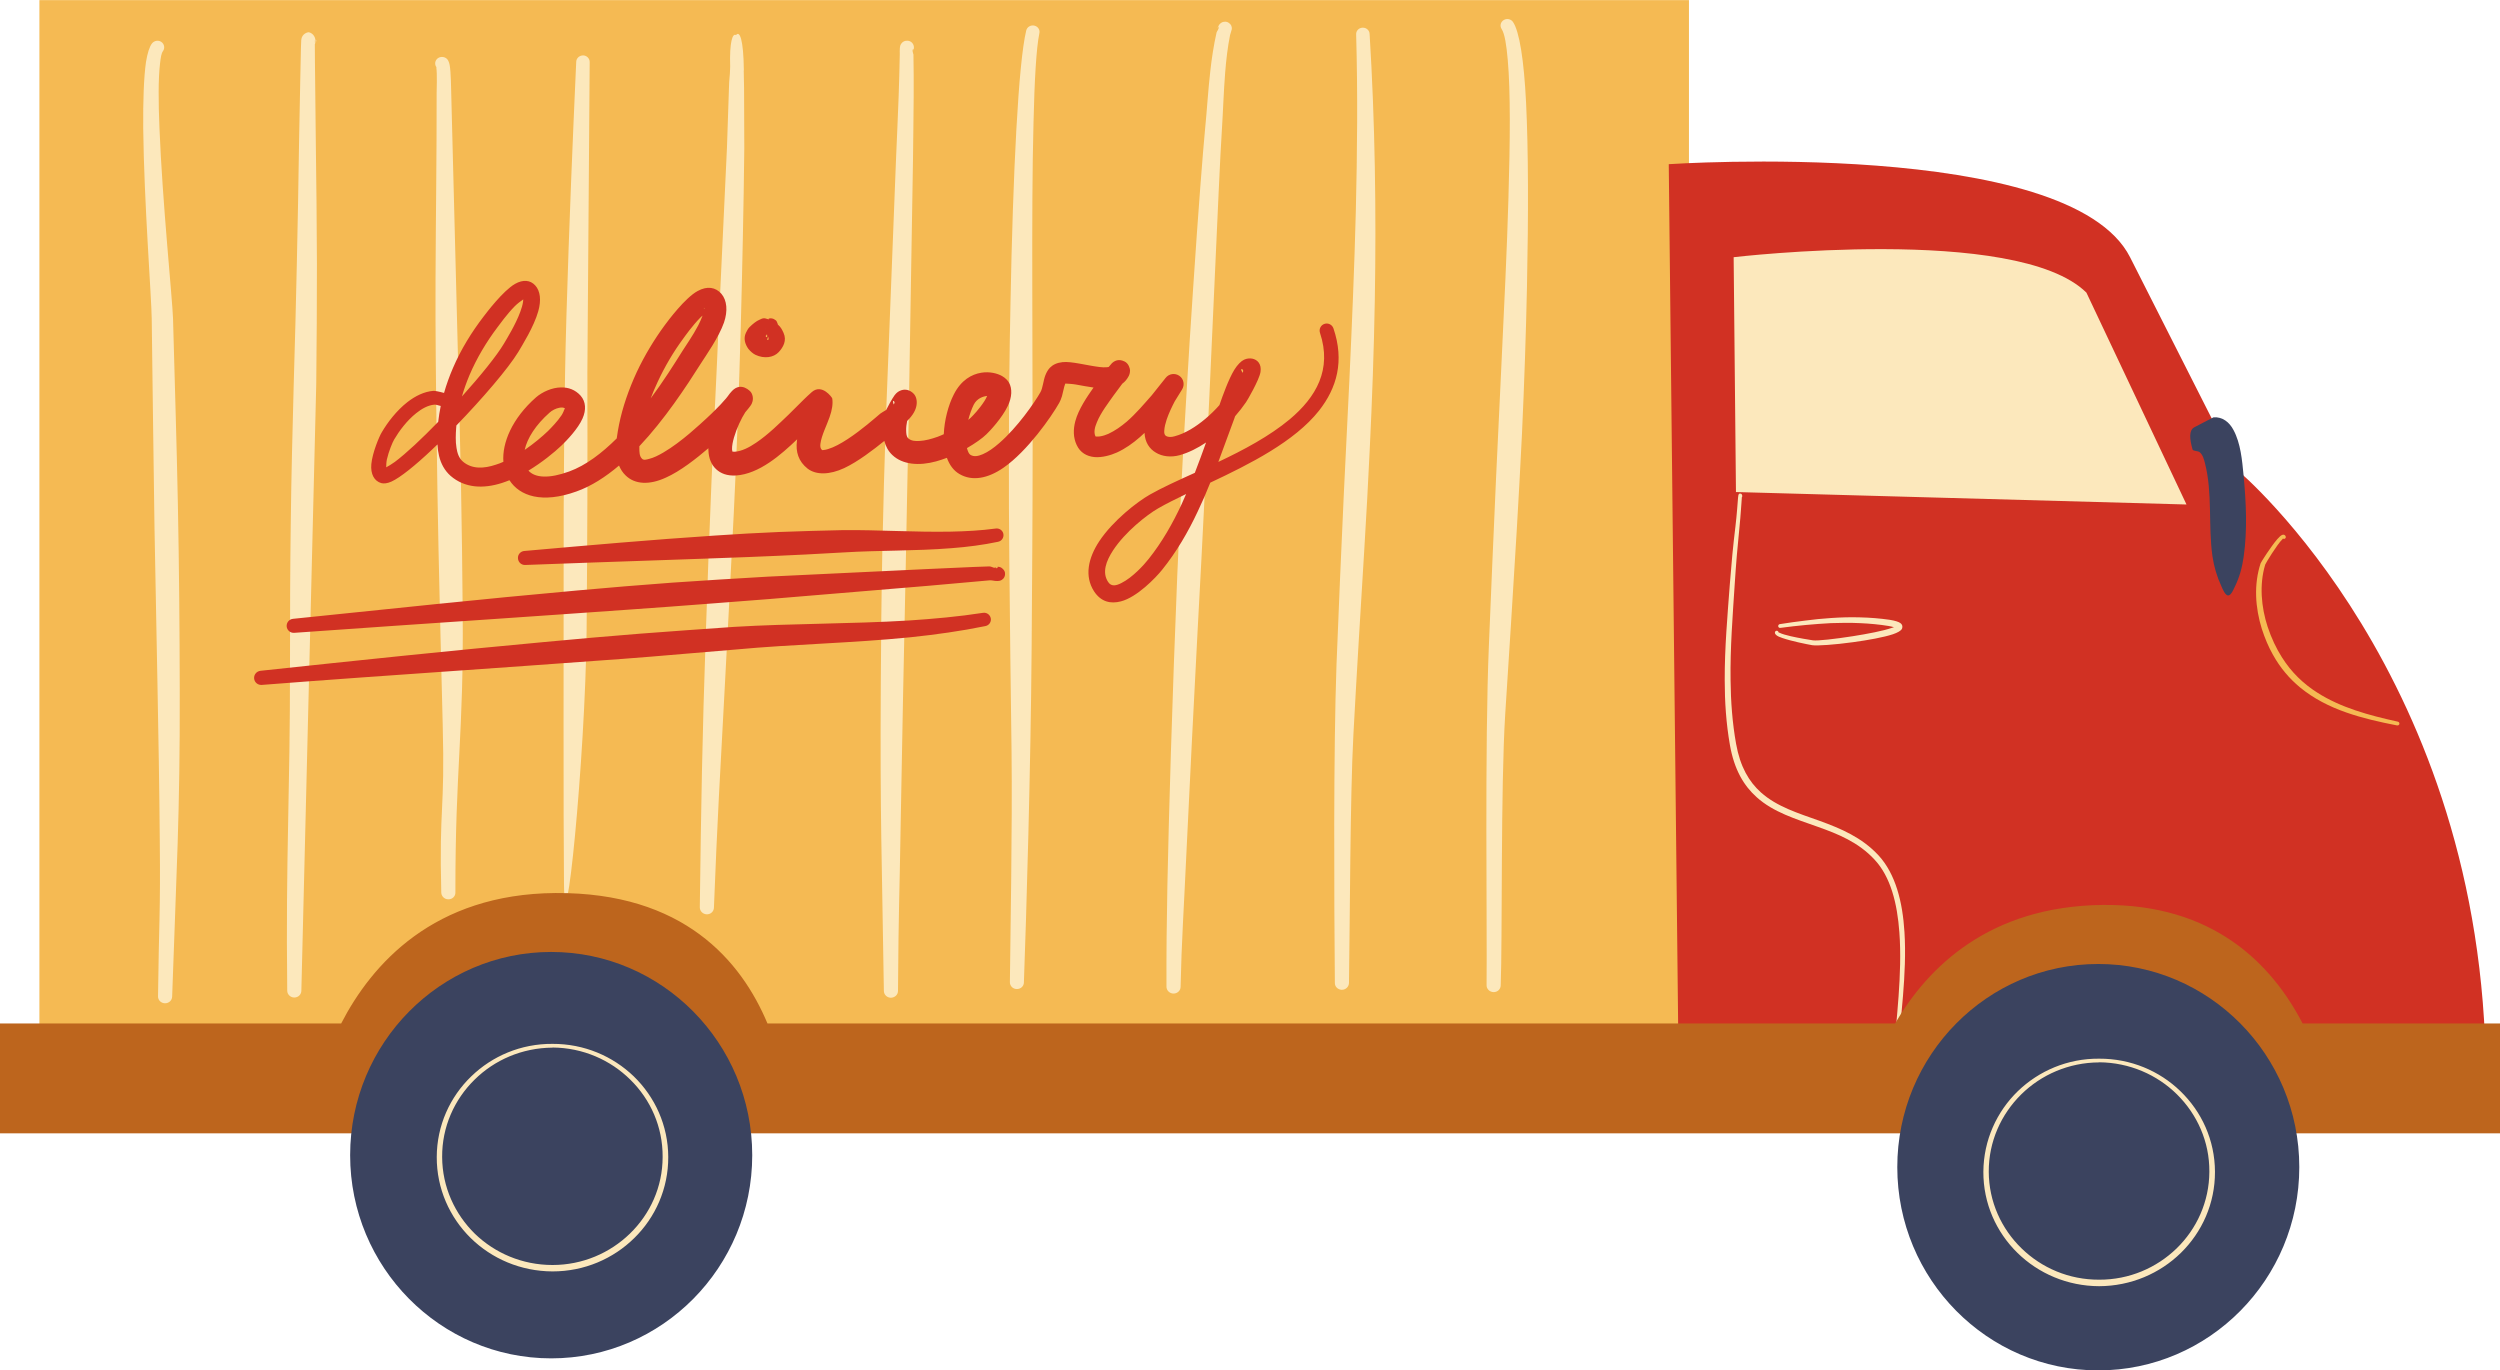 <?xml version="1.0" encoding="UTF-8"?><svg xmlns="http://www.w3.org/2000/svg" xmlns:xlink="http://www.w3.org/1999/xlink" height="48.5" preserveAspectRatio="xMidYMid meet" version="1.0" viewBox="0.0 0.0 88.5 48.5" width="88.5" zoomAndPan="magnify"><defs><clipPath id="a"><path d="M 0 31 L 88.5 31 L 88.5 41 L 0 41 Z M 0 31"/></clipPath><clipPath id="b"><path d="M 12 33 L 82 33 L 82 48.512 L 12 48.512 Z M 12 33"/></clipPath></defs><g><g id="change1_1"><path d="M 59.789 0.004 L 59.789 37.934 L 1.395 37.934 L 1.395 0.004 L 59.789 0.004" fill="#f5ba53" fill-rule="evenodd"/></g><g id="change2_1"><path d="M 43.117 0.98 L 43.117 1.012 L 43.125 1.039 C 43.145 1.004 43.156 0.969 43.133 0.961 C 43.129 0.961 43.125 0.961 43.121 0.961 Z M 43.523 1.172 C 43.527 1.168 43.527 1.168 43.527 1.164 C 43.531 1.164 43.531 1.16 43.535 1.16 Z M 11.168 1.422 C 11.16 1.422 11.156 1.422 11.148 1.422 C 11.141 1.418 11.148 1.438 11.148 1.445 C 11.145 1.461 11.145 1.48 11.145 1.504 L 11.168 1.484 C 11.168 1.473 11.168 1.457 11.168 1.441 Z M 32.34 1.75 C 32.336 1.75 32.332 1.746 32.328 1.746 C 32.305 1.746 32.301 1.773 32.305 1.809 L 32.312 1.797 C 32.324 1.785 32.332 1.766 32.34 1.75 Z M 32.234 1.871 C 32.219 1.883 32.199 1.891 32.18 1.895 C 32.164 1.898 32.145 1.902 32.125 1.902 C 32.16 1.902 32.199 1.895 32.234 1.871 Z M 15.445 2.371 C 15.445 2.363 15.445 2.348 15.441 2.348 C 15.438 2.348 15.434 2.352 15.434 2.352 L 15.445 2.371 L 15.445 2.383 L 15.465 2.398 Z M 15.543 2.453 C 15.547 2.457 15.555 2.461 15.562 2.461 C 15.57 2.465 15.574 2.469 15.582 2.469 Z M 15.59 2.469 L 15.602 2.473 L 15.582 2.469 Z M 15.609 2.473 L 15.617 2.473 Z M 53.16 1.031 C 53.266 1.199 53.328 1.578 53.375 2.129 C 53.473 3.227 53.461 4.949 53.398 7.039 C 53.348 8.805 53.25 10.828 53.148 12.961 C 53.086 14.246 53.023 15.574 52.961 16.91 C 52.871 18.91 52.785 20.926 52.707 22.836 C 52.555 26.43 52.648 32.785 52.625 34.875 C 52.621 35.008 52.734 35.117 52.871 35.121 C 53.008 35.125 53.121 35.02 53.125 34.887 C 53.188 33.281 53.121 27.875 53.285 25.277 C 53.414 23.258 53.559 21.047 53.691 18.801 C 53.758 17.648 53.824 16.488 53.879 15.34 C 53.961 13.547 54.02 11.789 54.055 10.148 C 54.109 7.578 54.105 5.301 54.023 3.637 C 53.949 2.125 53.785 1.102 53.559 0.777 C 53.488 0.672 53.34 0.641 53.23 0.711 C 53.117 0.781 53.086 0.922 53.16 1.031 Z M 48.008 1.219 C 48.066 3.301 48.047 5.391 47.996 7.484 C 47.945 9.488 47.859 11.492 47.766 13.5 C 47.703 14.836 47.637 16.172 47.57 17.512 C 47.477 19.52 47.391 21.531 47.312 23.535 C 47.203 26.562 47.227 31.789 47.254 34.793 C 47.25 34.93 47.363 35.035 47.5 35.039 C 47.641 35.039 47.75 34.93 47.754 34.797 C 47.789 32.609 47.793 28.211 47.91 26.012 C 48.027 23.82 48.164 21.629 48.297 19.434 C 48.367 18.262 48.434 17.09 48.488 15.918 C 48.574 14.156 48.637 12.398 48.668 10.637 C 48.723 7.48 48.676 4.328 48.484 1.199 C 48.48 1.074 48.367 0.973 48.234 0.98 C 48.102 0.984 48 1.094 48.008 1.219 Z M 36.328 1.082 C 36.051 2.223 35.859 6.059 35.77 10.793 C 35.734 12.508 35.715 14.348 35.715 16.215 C 35.711 17.414 35.719 18.625 35.73 19.828 C 35.75 22.184 35.781 24.5 35.809 26.602 C 35.84 29.359 35.766 33.141 35.75 34.766 C 35.746 34.898 35.855 35.012 35.992 35.012 C 36.133 35.016 36.246 34.91 36.246 34.777 C 36.332 32.457 36.488 27.199 36.52 22.926 C 36.535 20.66 36.555 18.281 36.555 15.957 C 36.555 13.945 36.543 11.973 36.543 10.152 C 36.539 7.93 36.543 5.93 36.586 4.355 C 36.621 2.832 36.684 1.711 36.793 1.18 C 36.824 1.055 36.742 0.934 36.613 0.906 C 36.484 0.879 36.355 0.957 36.328 1.082 Z M 26.055 1.242 C 26.184 1.074 26.32 1.391 26.332 2.48 C 26.332 2.488 26.332 2.496 26.328 2.504 C 26.336 2.801 26.336 2.789 26.34 3.121 L 26.348 5.254 C 26.336 6.309 26.32 7.363 26.297 8.418 C 26.277 9.473 26.25 10.523 26.223 11.578 C 26.191 12.672 26.16 13.766 26.117 14.859 C 26.078 15.953 26.031 17.047 25.977 18.141 C 25.879 20.18 25.766 22.223 25.66 24.262 C 25.496 27.32 25.391 29.07 25.273 32.133 C 25.27 32.266 25.156 32.371 25.02 32.367 C 24.883 32.363 24.773 32.254 24.773 32.121 C 24.82 28.473 24.859 26.129 24.984 22.48 C 25.047 20.66 25.109 18.836 25.188 17.016 C 25.266 15.191 25.363 13.371 25.438 11.551 L 25.734 5.238 L 25.805 3.121 C 25.812 2.766 25.84 2.703 25.844 2.457 L 25.848 2.359 C 25.82 1.477 25.934 1.164 26.055 1.242 Z M 15.434 2.352 C 15.414 2.324 15.406 2.289 15.406 2.254 C 15.398 2.129 15.504 2.02 15.633 2.016 C 15.695 2.012 15.762 2.031 15.82 2.082 C 15.848 2.109 15.898 2.184 15.918 2.301 C 15.965 2.551 15.969 3.191 15.973 3.281 L 16.215 12.742 C 16.25 14.227 16.293 15.707 16.32 17.191 C 16.348 18.672 16.367 20.156 16.379 21.641 C 16.418 26.09 16.117 27.141 16.121 31.594 C 16.125 31.727 16.016 31.836 15.875 31.836 C 15.738 31.84 15.625 31.73 15.621 31.598 C 15.543 28.484 15.754 28.77 15.672 25.656 C 15.621 23.578 15.566 21.504 15.523 19.43 C 15.496 18.094 15.473 16.758 15.457 15.426 C 15.441 14.535 15.438 13.645 15.426 12.758 C 15.418 11.809 15.414 10.859 15.418 9.914 C 15.426 7.703 15.461 5.496 15.457 3.289 C 15.457 3.207 15.48 2.617 15.445 2.383 C 15.434 2.371 15.426 2.359 15.434 2.352 Z M 20.398 2.188 C 20.398 2.188 20.242 5.555 20.129 8.785 C 20.07 10.449 20.023 12.078 20.004 13.188 C 19.992 14.102 19.977 15.016 19.969 15.93 C 19.957 17.301 19.949 18.672 19.953 20.043 C 19.953 22.176 19.941 29.121 19.965 31.254 C 19.988 34.074 20.719 26.898 20.766 22.328 C 20.777 20.805 20.789 19.285 20.793 17.762 C 20.801 16.238 20.793 14.715 20.793 13.191 L 20.875 2.199 C 20.879 2.074 20.773 1.965 20.645 1.961 C 20.512 1.961 20.402 2.059 20.398 2.188 Z M 43.121 0.961 C 43.129 0.926 43.148 0.887 43.172 0.859 C 43.234 0.789 43.293 0.777 43.32 0.773 C 43.41 0.754 43.48 0.785 43.531 0.836 C 43.566 0.863 43.617 0.926 43.605 1.035 C 43.602 1.066 43.555 1.191 43.543 1.246 C 43.457 1.68 43.406 2.125 43.371 2.57 C 43.316 3.254 43.297 3.941 43.254 4.609 C 43.199 5.387 43.098 7.758 42.953 10.918 C 42.867 12.797 42.773 14.957 42.66 17.227 C 42.582 18.875 42.488 20.578 42.398 22.273 C 42.262 24.895 42.125 27.5 42.016 29.848 C 41.902 32.328 41.828 33.301 41.793 34.934 C 41.793 35.066 41.68 35.172 41.543 35.172 C 41.406 35.172 41.293 35.062 41.293 34.93 C 41.285 32.625 41.336 30.426 41.449 26.664 C 41.512 24.617 41.59 22.469 41.676 20.348 C 41.723 19.281 41.77 18.223 41.82 17.188 C 41.875 16.105 41.934 15.047 41.996 14.031 C 42.074 12.68 42.156 11.402 42.234 10.246 C 42.422 7.398 42.59 5.289 42.66 4.566 C 42.727 3.895 42.766 3.207 42.844 2.523 C 42.895 2.059 42.965 1.602 43.066 1.152 C 43.07 1.129 43.098 1.09 43.121 1.051 C 43.117 1.039 43.117 1.023 43.117 1.012 C 43.109 0.988 43.105 0.961 43.121 0.961 Z M 5.379 1.539 C 5.293 1.652 5.219 1.879 5.168 2.195 C 5.09 2.738 5.062 3.582 5.07 4.547 C 5.098 7.133 5.367 10.598 5.371 11.285 C 5.406 13.746 5.43 16.207 5.469 18.668 C 5.5 20.512 5.543 22.355 5.574 24.203 C 5.609 26.047 5.641 27.891 5.656 29.734 C 5.684 32.367 5.625 32.633 5.594 35.27 C 5.59 35.402 5.699 35.512 5.836 35.516 C 5.977 35.52 6.09 35.414 6.094 35.281 C 6.242 30.883 6.375 28.855 6.363 24.457 C 6.359 22.258 6.34 20.062 6.297 17.863 C 6.254 15.664 6.184 13.469 6.125 11.273 C 6.102 10.582 5.746 7.121 5.645 4.535 C 5.605 3.602 5.602 2.785 5.664 2.258 C 5.688 2.043 5.711 1.883 5.77 1.809 C 5.844 1.703 5.82 1.559 5.711 1.484 C 5.605 1.41 5.457 1.438 5.379 1.539 Z M 11.145 1.566 C 11.141 1.887 11.156 2.547 11.156 2.84 L 11.18 5.078 C 11.199 6.5 11.215 7.922 11.219 9.34 C 11.219 10.762 11.211 12.184 11.195 13.602 L 10.668 35.07 C 10.668 35.203 10.559 35.312 10.418 35.312 C 10.281 35.312 10.168 35.203 10.168 35.07 C 10.113 30.152 10.27 28.348 10.266 23.43 C 10.266 21.789 10.27 20.148 10.293 18.508 C 10.312 16.867 10.355 15.227 10.398 13.586 C 10.441 12.168 10.477 10.754 10.508 9.336 C 10.539 7.914 10.566 6.5 10.586 5.078 L 10.629 2.832 C 10.641 2.492 10.648 1.652 10.664 1.418 C 10.684 1.184 10.898 1.141 10.922 1.141 C 10.941 1.141 11.137 1.18 11.168 1.422 C 11.219 1.434 11.207 1.457 11.168 1.484 C 11.164 1.516 11.156 1.543 11.145 1.566 Z M 32.305 1.809 C 32.312 1.863 32.336 1.926 32.336 1.93 C 32.344 2.426 32.348 2.926 32.344 3.422 C 32.34 4.164 32.328 4.91 32.32 5.652 L 32.168 14.785 C 32.125 16.68 32.094 18.574 32.055 20.473 C 31.996 23.312 31.934 26.156 31.887 29 C 31.836 32.16 31.812 31.918 31.789 35.078 C 31.789 35.211 31.68 35.316 31.539 35.32 C 31.402 35.32 31.289 35.211 31.289 35.078 C 31.219 30.336 31.152 28.996 31.18 24.25 C 31.188 22.672 31.203 21.09 31.234 19.508 C 31.266 17.926 31.312 16.348 31.363 14.766 L 31.719 5.641 C 31.75 4.898 31.785 4.152 31.812 3.41 C 31.828 2.918 31.844 2.422 31.852 1.93 C 31.852 1.918 31.844 1.695 31.867 1.621 C 31.918 1.473 32.039 1.434 32.129 1.441 C 32.262 1.449 32.359 1.562 32.352 1.688 C 32.352 1.711 32.348 1.73 32.34 1.75 C 32.348 1.758 32.332 1.781 32.312 1.797 L 32.305 1.809" fill="#fce8bc" fill-rule="evenodd"/></g><g id="change3_1"><path d="M 27.082 11.641 L 27.086 11.645 C 27.086 11.645 27.086 11.648 27.09 11.652 L 27.09 11.645 Z M 27.113 11.883 C 27.098 11.891 27.113 11.93 27.133 11.934 C 27.145 11.938 27.16 11.926 27.16 11.914 C 27.156 11.895 27.16 11.875 27.156 11.848 L 27.148 11.836 C 27.141 11.852 27.125 11.879 27.113 11.883 Z M 27.156 12.023 C 27.156 12.027 27.16 12.031 27.168 12.031 C 27.219 12.043 27.215 11.98 27.191 11.918 C 27.18 11.949 27.168 11.988 27.156 12.023 Z M 26.496 12.355 C 26.371 12.18 26.312 11.98 26.406 11.781 C 26.441 11.715 26.473 11.641 26.531 11.582 C 26.648 11.465 26.785 11.359 26.875 11.324 C 26.926 11.305 26.98 11.262 27.059 11.266 C 27.094 11.266 27.137 11.285 27.172 11.297 L 27.191 11.285 L 27.203 11.281 C 27.195 11.285 27.191 11.293 27.184 11.301 C 27.203 11.305 27.219 11.305 27.219 11.289 C 27.219 11.281 27.219 11.277 27.215 11.277 C 27.289 11.258 27.371 11.27 27.434 11.32 C 27.504 11.352 27.504 11.414 27.523 11.445 C 27.535 11.461 27.531 11.477 27.535 11.488 C 27.648 11.582 27.695 11.691 27.738 11.785 C 27.859 12.051 27.73 12.289 27.566 12.465 C 27.383 12.66 27.055 12.707 26.746 12.562 C 26.656 12.52 26.574 12.445 26.496 12.355 Z M 27.215 11.277 C 27.215 11.277 27.207 11.277 27.203 11.281 Z M 41.988 17.488 C 41.617 17.668 41.273 17.836 40.992 18 C 40.594 18.23 39.832 18.828 39.402 19.484 C 39.156 19.863 39.004 20.266 39.23 20.605 C 39.344 20.777 39.52 20.73 39.695 20.641 C 40.098 20.441 40.504 19.988 40.664 19.785 C 41.137 19.191 41.512 18.531 41.832 17.844 C 41.887 17.727 41.938 17.605 41.988 17.488 Z M 31.633 14.195 C 31.59 14.172 31.625 14.277 31.633 14.312 L 31.637 14.316 C 31.672 14.27 31.684 14.227 31.633 14.195 Z M 18.574 15.926 C 18.906 15.699 19.195 15.453 19.395 15.262 C 19.508 15.148 19.73 14.926 19.883 14.695 C 19.934 14.617 19.977 14.5 19.992 14.453 C 19.941 14.418 19.871 14.422 19.805 14.434 C 19.676 14.457 19.543 14.527 19.457 14.605 C 18.965 15.039 18.664 15.512 18.574 15.926 Z M 15.602 14.371 C 15.496 14.34 15.406 14.32 15.383 14.324 C 15.148 14.344 14.93 14.469 14.73 14.629 C 14.402 14.891 14.129 15.258 13.953 15.559 C 13.895 15.656 13.762 15.973 13.695 16.266 C 13.676 16.355 13.672 16.469 13.672 16.543 C 13.75 16.5 13.871 16.43 13.977 16.352 C 14.383 16.047 14.941 15.523 15.512 14.934 C 15.535 14.746 15.562 14.559 15.602 14.371 Z M 16.352 14.035 C 17.008 13.305 17.582 12.598 17.84 12.164 C 17.945 11.984 18.25 11.496 18.418 11.039 C 18.465 10.914 18.5 10.793 18.516 10.684 C 18.52 10.652 18.523 10.621 18.523 10.598 C 18.445 10.652 18.316 10.746 18.227 10.836 C 17.941 11.125 17.676 11.5 17.613 11.582 C 17.223 12.098 16.879 12.672 16.621 13.277 C 16.516 13.527 16.426 13.777 16.352 14.035 Z M 23.035 14.102 C 23.477 13.508 23.855 12.91 24.168 12.41 C 24.266 12.25 24.527 11.887 24.723 11.508 C 24.781 11.395 24.832 11.277 24.871 11.172 C 24.844 11.191 24.82 11.219 24.793 11.242 C 24.512 11.527 24.25 11.898 24.188 11.984 C 23.844 12.449 23.535 12.973 23.281 13.52 C 23.191 13.711 23.109 13.906 23.035 14.102 Z M 24.918 10.902 C 24.91 10.906 24.926 10.918 24.934 10.926 L 24.938 10.934 C 24.941 10.91 24.938 10.898 24.918 10.902 Z M 34.277 14.863 C 34.312 14.836 34.34 14.812 34.363 14.789 C 34.438 14.719 34.676 14.469 34.848 14.199 C 34.883 14.148 34.918 14.078 34.945 14.016 C 34.805 14.031 34.586 14.098 34.469 14.328 C 34.395 14.48 34.328 14.664 34.277 14.863 Z M 43.992 13.199 C 44.02 13.129 44.016 13.078 43.961 13.066 C 43.902 13.059 43.969 13.164 43.992 13.199 Z M 47.203 11.621 C 47.598 12.781 47.324 13.734 46.695 14.535 C 45.828 15.633 44.238 16.43 42.844 17.086 C 42.707 17.434 42.559 17.773 42.398 18.109 C 42.055 18.84 41.648 19.539 41.141 20.168 C 40.91 20.457 40.25 21.141 39.68 21.289 C 39.316 21.383 38.977 21.309 38.73 20.934 C 38.383 20.395 38.52 19.758 38.914 19.16 C 39.398 18.43 40.258 17.762 40.707 17.508 C 41.133 17.266 41.691 17.012 42.297 16.738 C 42.438 16.379 42.566 16.02 42.695 15.664 C 42.398 15.863 42.082 16.023 41.762 16.113 C 41.449 16.199 41.141 16.16 40.918 16.023 C 40.691 15.891 40.531 15.656 40.516 15.324 C 40.465 15.375 40.41 15.422 40.359 15.469 C 40.105 15.691 39.836 15.883 39.535 16.02 C 39.328 16.113 39.008 16.207 38.738 16.18 C 38.469 16.152 38.238 16.023 38.113 15.75 C 37.992 15.492 37.988 15.203 38.066 14.91 C 38.18 14.484 38.484 14.043 38.711 13.719 C 38.504 13.691 38.289 13.648 38.09 13.613 C 37.965 13.59 37.789 13.582 37.711 13.578 C 37.699 13.609 37.684 13.652 37.676 13.684 C 37.648 13.797 37.621 13.922 37.594 14.023 C 37.566 14.117 37.531 14.199 37.496 14.262 C 37.219 14.754 36.371 15.969 35.527 16.555 C 34.977 16.938 34.418 17.047 33.965 16.781 C 33.762 16.664 33.613 16.465 33.52 16.207 C 33.395 16.254 33.266 16.297 33.141 16.332 C 32.531 16.5 31.949 16.449 31.59 16.109 C 31.449 15.977 31.355 15.805 31.305 15.609 C 30.918 15.922 30.375 16.34 29.887 16.57 C 29.367 16.812 28.891 16.82 28.59 16.59 C 28.262 16.332 28.164 15.992 28.211 15.613 C 28.215 15.594 28.215 15.57 28.219 15.551 C 27.934 15.824 27.594 16.133 27.238 16.371 C 26.855 16.629 26.453 16.805 26.062 16.832 C 25.734 16.852 25.512 16.758 25.355 16.613 C 25.184 16.457 25.086 16.223 25.078 15.938 C 25.078 15.914 25.074 15.891 25.078 15.867 C 24.656 16.227 24.086 16.68 23.566 16.91 C 22.996 17.172 22.477 17.156 22.145 16.828 C 22.043 16.73 21.969 16.613 21.914 16.48 C 21.434 16.887 20.93 17.211 20.406 17.398 C 19.188 17.836 18.395 17.559 18.035 17 C 17.945 17.035 17.855 17.07 17.766 17.098 C 17.105 17.309 16.453 17.281 15.949 16.844 C 15.738 16.656 15.609 16.414 15.543 16.141 C 15.512 16.012 15.492 15.871 15.484 15.734 C 15.422 15.797 15.359 15.855 15.297 15.914 C 14.699 16.48 14.164 16.91 13.859 17.047 C 13.707 17.117 13.582 17.125 13.496 17.102 C 13.25 17.031 13.113 16.785 13.145 16.43 C 13.184 16.02 13.426 15.445 13.516 15.301 C 13.719 14.953 14.039 14.535 14.418 14.238 C 14.703 14.016 15.016 13.863 15.34 13.836 C 15.383 13.832 15.535 13.859 15.719 13.91 C 15.805 13.609 15.91 13.316 16.035 13.027 C 16.316 12.371 16.695 11.758 17.121 11.203 C 17.223 11.07 17.805 10.297 18.23 10.051 C 18.52 9.887 18.773 9.914 18.945 10.102 C 19.129 10.297 19.164 10.633 19.055 11.016 C 18.902 11.566 18.477 12.238 18.344 12.465 C 17.988 13.047 17.082 14.105 16.156 15.062 C 16.152 15.094 16.152 15.125 16.148 15.156 C 16.133 15.371 16.121 15.621 16.16 15.855 C 16.188 16.039 16.246 16.219 16.387 16.34 C 16.711 16.617 17.137 16.59 17.555 16.449 C 17.645 16.422 17.734 16.387 17.82 16.348 C 17.77 15.688 18.121 14.816 18.98 14.062 C 19.199 13.875 19.539 13.719 19.855 13.715 C 20.117 13.707 20.367 13.797 20.555 14.008 C 20.738 14.219 20.758 14.508 20.621 14.816 C 20.461 15.18 20.066 15.59 19.883 15.766 C 19.609 16.027 19.184 16.371 18.707 16.66 C 18.941 16.922 19.441 16.949 20.148 16.691 C 20.746 16.473 21.309 16.039 21.832 15.52 C 21.855 15.34 21.887 15.172 21.914 15.031 C 22.039 14.41 22.262 13.777 22.539 13.176 C 22.82 12.578 23.164 12.012 23.535 11.508 C 23.648 11.355 24.254 10.539 24.699 10.301 C 25.035 10.117 25.332 10.164 25.539 10.402 C 25.734 10.633 25.77 11.004 25.629 11.418 C 25.441 11.953 24.98 12.598 24.836 12.828 C 24.285 13.699 23.523 14.855 22.633 15.797 C 22.633 15.816 22.633 15.832 22.633 15.852 C 22.633 16 22.633 16.148 22.727 16.238 C 22.785 16.301 22.879 16.27 22.973 16.246 C 23.137 16.207 23.309 16.121 23.488 16.016 C 24.129 15.641 24.789 15.012 25.02 14.801 C 25.133 14.695 25.242 14.594 25.348 14.484 C 25.453 14.383 25.555 14.273 25.652 14.16 C 25.676 14.137 25.715 14.09 25.754 14.039 C 25.812 13.957 25.867 13.887 25.914 13.84 C 26.242 13.496 26.57 13.859 26.586 13.887 C 26.602 13.906 26.742 14.129 26.562 14.371 C 26.535 14.41 26.457 14.508 26.383 14.594 C 26.242 14.812 26.078 15.16 25.984 15.484 C 25.941 15.637 25.91 15.781 25.914 15.906 C 25.918 15.934 25.922 15.969 25.93 15.988 C 25.949 15.992 25.98 15.992 26.008 15.992 C 26.262 15.973 26.52 15.84 26.766 15.672 C 27.203 15.379 27.605 14.973 27.906 14.688 L 28.465 14.133 C 28.477 14.117 28.664 13.945 28.738 13.879 C 29.098 13.566 29.457 14.074 29.461 14.102 C 29.492 14.285 29.457 14.516 29.367 14.766 C 29.266 15.062 29.082 15.406 29.043 15.711 C 29.035 15.793 29.031 15.871 29.102 15.93 C 29.117 15.941 29.141 15.93 29.16 15.93 C 29.207 15.926 29.258 15.914 29.309 15.898 C 29.523 15.836 29.77 15.699 30.008 15.543 C 30.504 15.219 30.969 14.805 31.164 14.641 C 31.191 14.617 31.281 14.57 31.371 14.512 C 31.426 14.398 31.586 14.102 31.668 13.992 C 31.742 13.891 31.824 13.848 31.863 13.832 C 32.012 13.766 32.137 13.797 32.23 13.848 C 32.312 13.895 32.402 13.969 32.438 14.117 C 32.473 14.262 32.449 14.434 32.348 14.609 C 32.293 14.707 32.207 14.809 32.113 14.902 C 32.09 15.008 32.074 15.133 32.078 15.25 C 32.082 15.352 32.086 15.453 32.152 15.516 C 32.254 15.609 32.398 15.621 32.559 15.609 C 32.758 15.598 32.973 15.539 33.184 15.465 C 33.262 15.434 33.336 15.406 33.41 15.371 C 33.43 14.879 33.57 14.344 33.762 13.969 C 34.023 13.449 34.402 13.25 34.734 13.195 C 35.035 13.145 35.309 13.219 35.473 13.312 C 35.598 13.383 35.676 13.473 35.719 13.547 C 35.836 13.754 35.828 14.055 35.676 14.371 C 35.477 14.793 35.035 15.266 34.918 15.375 C 34.773 15.516 34.527 15.691 34.23 15.863 C 34.238 15.887 34.242 15.91 34.25 15.93 C 34.277 16.004 34.301 16.07 34.359 16.105 C 34.488 16.18 34.637 16.145 34.793 16.078 C 34.984 15.996 35.18 15.855 35.371 15.688 C 36.02 15.125 36.617 14.262 36.832 13.883 C 36.914 13.742 36.934 13.469 37.004 13.289 C 37.047 13.176 37.105 13.082 37.168 13.016 C 37.273 12.91 37.418 12.84 37.613 12.82 C 37.934 12.785 38.469 12.938 38.922 12.992 C 39.016 13.004 39.102 13.008 39.18 13 C 39.203 13 39.227 12.996 39.246 12.992 C 39.293 12.934 39.348 12.871 39.367 12.852 C 39.527 12.707 39.684 12.75 39.734 12.766 C 39.852 12.801 39.941 12.875 39.984 13.02 C 39.996 13.051 40.031 13.148 39.961 13.305 C 39.902 13.418 39.828 13.512 39.73 13.582 L 39.414 14.008 C 39.25 14.246 38.973 14.594 38.828 14.953 C 38.758 15.121 38.711 15.293 38.777 15.441 C 38.785 15.457 38.809 15.453 38.824 15.453 C 38.859 15.457 38.895 15.453 38.934 15.449 C 39.043 15.434 39.152 15.395 39.234 15.359 C 39.469 15.25 39.684 15.098 39.887 14.926 C 40.211 14.645 40.496 14.305 40.77 13.996 L 41.262 13.379 C 41.379 13.227 41.594 13.195 41.75 13.305 C 41.906 13.414 41.945 13.629 41.844 13.789 L 41.586 14.207 C 41.484 14.402 41.379 14.621 41.301 14.848 C 41.258 14.98 41.223 15.113 41.215 15.242 C 41.207 15.332 41.223 15.398 41.277 15.434 C 41.359 15.48 41.469 15.477 41.578 15.445 C 41.961 15.344 42.332 15.109 42.668 14.828 C 42.848 14.676 43.016 14.512 43.168 14.34 C 43.285 14.004 43.492 13.422 43.695 13.09 C 43.809 12.906 43.934 12.785 44.039 12.734 C 44.137 12.688 44.234 12.68 44.328 12.695 C 44.504 12.73 44.668 12.875 44.621 13.172 C 44.574 13.457 44.145 14.191 44.109 14.238 C 43.996 14.402 43.867 14.57 43.723 14.734 C 43.711 14.773 43.703 14.801 43.695 14.816 C 43.508 15.32 43.32 15.84 43.129 16.352 C 44.023 15.93 44.941 15.441 45.656 14.844 C 46.59 14.059 47.16 13.082 46.727 11.781 C 46.684 11.652 46.754 11.508 46.887 11.465 C 47.016 11.422 47.156 11.492 47.203 11.621 Z M 35.309 20.066 C 35.312 20.066 35.316 20.074 35.316 20.09 C 35.312 20.121 35.273 20.117 35.227 20.105 C 35.242 20.09 35.266 20.074 35.281 20.066 C 35.254 20.074 35.227 20.082 35.199 20.102 C 35.133 20.078 35.055 20.047 35.016 20.051 L 34.48 20.07 L 32.812 20.145 L 27.168 20.414 C 26.047 20.48 24.926 20.547 23.805 20.625 C 22.684 20.707 21.562 20.801 20.441 20.902 C 17.082 21.203 13.73 21.562 10.375 21.906 C 10.238 21.918 10.137 22.039 10.148 22.176 C 10.16 22.312 10.281 22.414 10.418 22.402 C 12.77 22.234 15.125 22.074 17.48 21.914 C 19.047 21.805 20.617 21.699 22.184 21.586 C 23.191 21.516 24.199 21.441 25.207 21.363 C 25.879 21.312 26.551 21.258 27.223 21.207 L 32.852 20.738 L 34.516 20.59 L 35.039 20.543 C 35.086 20.539 35.18 20.559 35.238 20.566 C 35.309 20.57 35.363 20.566 35.391 20.559 C 35.504 20.527 35.551 20.453 35.57 20.387 C 35.582 20.336 35.605 20.227 35.484 20.125 C 35.434 20.078 35.371 20.059 35.309 20.066 Z M 34.793 21.695 C 33.941 21.828 33.066 21.906 32.184 21.965 C 30.117 22.09 28 22.07 25.992 22.191 C 24.871 22.273 23.754 22.344 22.633 22.434 C 21.516 22.523 20.395 22.621 19.277 22.727 C 15.922 23.035 12.57 23.387 9.223 23.746 C 9.082 23.762 8.984 23.883 8.996 24.02 C 9.008 24.156 9.129 24.258 9.27 24.246 C 11.617 24.062 13.969 23.898 16.32 23.734 C 17.887 23.621 19.453 23.516 21.02 23.398 C 21.691 23.352 22.363 23.301 23.035 23.246 C 24.043 23.164 25.047 23.078 26.055 22.992 C 28.055 22.805 30.172 22.766 32.23 22.559 C 33.129 22.465 34.02 22.34 34.879 22.164 C 35.012 22.141 35.098 22.016 35.074 21.887 C 35.047 21.758 34.926 21.672 34.793 21.695 Z M 23.34 19.832 C 24.395 19.793 25.445 19.762 26.496 19.719 C 27.176 19.691 27.852 19.664 28.527 19.629 C 28.977 19.605 29.43 19.578 29.879 19.555 C 31.094 19.48 32.41 19.508 33.68 19.406 C 34.242 19.363 34.793 19.293 35.328 19.18 C 35.457 19.156 35.543 19.035 35.52 18.902 C 35.496 18.773 35.371 18.688 35.242 18.711 C 34.727 18.781 34.195 18.809 33.652 18.82 C 32.379 18.844 31.066 18.754 29.852 18.766 C 29.098 18.785 28.344 18.801 27.59 18.832 C 26.836 18.863 26.082 18.906 25.332 18.957 C 23.074 19.105 20.82 19.305 18.566 19.504 C 18.43 19.512 18.324 19.629 18.336 19.766 C 18.344 19.906 18.461 20.008 18.598 20 C 20.18 19.938 21.758 19.887 23.34 19.832 Z M 88 38.047 L 59.422 37.719 L 59.074 5.812 C 59.074 5.812 73.25 4.852 75.406 9.109 C 76.66 11.582 79.234 16.668 79.234 16.668 C 79.234 16.668 87.934 23.953 88 38.047" fill="#d13123"/></g><g id="change2_2"><path d="M 66.504 30.285 C 65.914 29.645 65.168 29.332 64.426 29.062 C 63.664 28.789 62.906 28.562 62.336 28.051 C 61.918 27.676 61.602 27.148 61.457 26.328 C 61.324 25.582 61.27 24.828 61.262 24.078 C 61.246 22.941 61.336 21.805 61.41 20.668 C 61.43 20.332 61.457 19.996 61.484 19.66 C 61.512 19.328 61.543 18.992 61.578 18.656 C 61.621 18.238 61.645 17.809 61.66 17.629 C 61.66 17.621 61.66 17.613 61.66 17.605 C 61.672 17.594 61.676 17.578 61.676 17.559 C 61.672 17.512 61.652 17.492 61.648 17.488 C 61.629 17.473 61.562 17.445 61.539 17.527 C 61.535 17.539 61.531 17.57 61.527 17.617 C 61.512 17.797 61.484 18.227 61.434 18.641 C 61.395 18.977 61.355 19.312 61.324 19.648 C 61.293 19.984 61.266 20.32 61.238 20.656 C 61.152 21.797 61.051 22.938 61.055 24.078 C 61.055 24.844 61.105 25.605 61.238 26.367 C 61.391 27.25 61.734 27.816 62.184 28.219 C 62.777 28.754 63.562 28.988 64.352 29.27 C 65.066 29.523 65.785 29.812 66.355 30.426 C 66.93 31.039 67.164 31.984 67.238 33.008 C 67.348 34.484 67.117 36.129 67.047 37.262 C 67.043 37.297 67.074 37.328 67.109 37.332 C 67.148 37.336 67.18 37.309 67.184 37.27 C 67.262 36.133 67.512 34.48 67.418 32.996 C 67.352 31.922 67.102 30.938 66.504 30.285 Z M 65.582 22.523 C 64.953 22.621 64.34 22.691 64.18 22.668 C 64.031 22.645 63.688 22.59 63.395 22.523 C 63.23 22.484 63.086 22.445 63 22.402 C 62.988 22.398 62.969 22.391 62.961 22.387 C 62.961 22.391 62.961 22.395 62.961 22.398 C 62.961 22.395 62.961 22.391 62.961 22.387 C 62.957 22.383 62.953 22.379 62.957 22.379 C 62.957 22.375 62.957 22.375 62.957 22.375 C 62.953 22.352 62.93 22.332 62.902 22.328 C 62.867 22.324 62.836 22.352 62.832 22.387 C 62.828 22.418 62.844 22.453 62.887 22.488 C 62.926 22.52 63 22.555 63.098 22.586 C 63.41 22.695 63.953 22.805 64.152 22.84 C 64.316 22.867 64.945 22.824 65.594 22.734 C 66.137 22.66 66.691 22.559 67.008 22.453 C 67.172 22.398 67.281 22.332 67.316 22.281 C 67.34 22.246 67.348 22.207 67.344 22.172 C 67.34 22.133 67.32 22.09 67.27 22.055 C 67.215 22.016 67.098 21.973 66.895 21.941 C 66.547 21.891 66.199 21.863 65.848 21.855 C 65.5 21.844 65.152 21.855 64.805 21.879 C 64.504 21.898 64.203 21.93 63.902 21.969 C 63.602 22.004 63.305 22.047 63.008 22.094 C 62.969 22.098 62.945 22.133 62.949 22.172 C 62.953 22.207 62.988 22.234 63.023 22.227 C 63.32 22.188 63.621 22.152 63.918 22.125 C 64.215 22.098 64.516 22.074 64.812 22.059 C 65.156 22.047 65.5 22.043 65.84 22.059 C 66.184 22.074 66.523 22.105 66.859 22.16 C 66.938 22.176 67 22.188 67.047 22.203 C 67.023 22.211 66.992 22.219 66.969 22.227 C 66.672 22.332 66.121 22.438 65.582 22.523 Z M 62.961 22.387 C 62.961 22.383 62.961 22.375 62.957 22.375 C 62.961 22.379 62.961 22.383 62.961 22.387 Z M 61.453 17.418 L 61.371 9.105 C 61.371 9.105 71.395 7.926 73.859 10.359 L 77.402 17.859 L 61.453 17.418" fill="#fce8bc" fill-rule="evenodd"/></g><g clip-path="url(#a)" id="change4_1"><path d="M 88.5 36.23 L 88.5 40.121 L 0 40.121 L 0 36.23 L 12.078 36.23 C 13.164 34.125 15.355 31.645 19.664 31.613 C 24.199 31.582 26.238 34.012 27.168 36.23 L 67.086 36.23 C 68.246 34.238 70.418 32.082 74.43 32.035 C 78.363 31.992 80.426 34.137 81.512 36.23 L 88.5 36.23" fill="#bd651d" fill-rule="evenodd"/></g><g clip-path="url(#b)" id="change5_1"><path d="M 19.512 33.699 C 15.586 33.699 12.395 36.926 12.395 40.895 C 12.395 44.863 15.586 48.086 19.512 48.086 C 23.438 48.086 26.629 44.863 26.629 40.895 C 26.629 36.926 23.438 33.699 19.512 33.699 Z M 81.395 41.316 C 81.395 45.285 78.207 48.512 74.277 48.512 C 70.352 48.512 67.164 45.285 67.164 41.316 C 67.164 37.348 70.352 34.125 74.277 34.125 C 78.207 34.125 81.395 37.348 81.395 41.316" fill="#3b435f" fill-rule="evenodd"/></g><g id="change1_2"><path d="M 80.793 19.035 Z M 80.828 19.059 C 80.832 19.062 80.84 19.062 80.836 19.059 C 80.836 19.055 80.832 19.055 80.828 19.059 Z M 80.816 19.066 C 80.812 19.074 80.805 19.082 80.797 19.09 C 80.605 19.277 80.203 19.941 80.188 19.988 C 80.082 20.34 80.047 20.715 80.066 21.09 C 80.086 21.465 80.16 21.84 80.273 22.184 C 80.41 22.598 80.582 22.957 80.781 23.27 C 81.121 23.809 81.547 24.211 82.039 24.523 C 82.859 25.047 83.848 25.32 84.883 25.547 C 84.922 25.555 84.945 25.59 84.938 25.629 C 84.93 25.664 84.895 25.688 84.855 25.68 C 84.234 25.559 83.629 25.422 83.062 25.223 C 82.457 25.012 81.902 24.73 81.418 24.332 C 81.047 24.023 80.723 23.648 80.461 23.176 C 80.305 22.902 80.176 22.594 80.066 22.254 C 79.953 21.887 79.879 21.492 79.867 21.098 C 79.855 20.699 79.906 20.305 80.027 19.938 C 80.043 19.895 80.387 19.352 80.613 19.09 C 80.684 19.008 80.746 18.953 80.785 18.938 C 80.824 18.922 80.852 18.926 80.875 18.941 C 80.891 18.949 80.906 18.965 80.914 18.992 C 80.926 19.023 80.906 19.062 80.875 19.074 C 80.855 19.078 80.836 19.078 80.816 19.066" fill="#f5ba53" fill-rule="evenodd"/></g><g id="change2_3"><path d="M 77.051 44.195 C 76.344 44.879 75.379 45.305 74.309 45.301 C 73.242 45.305 72.273 44.883 71.566 44.195 C 70.852 43.504 70.406 42.543 70.402 41.48 C 70.398 40.41 70.84 39.445 71.551 38.742 C 72.258 38.047 73.23 37.613 74.309 37.609 L 74.309 37.605 C 75.387 37.613 76.363 38.047 77.066 38.742 C 77.777 39.445 78.219 40.414 78.211 41.48 C 78.207 42.543 77.762 43.504 77.051 44.195 Z M 77.184 38.625 C 76.445 37.91 75.43 37.473 74.309 37.477 C 73.191 37.469 72.176 37.91 71.434 38.625 C 70.684 39.352 70.219 40.363 70.211 41.48 C 70.207 42.602 70.668 43.617 71.418 44.352 C 72.16 45.078 73.18 45.527 74.309 45.531 C 75.438 45.527 76.461 45.078 77.203 44.352 C 77.953 43.617 78.414 42.602 78.41 41.48 C 78.406 40.359 77.938 39.352 77.184 38.625 Z M 22.297 43.672 C 21.594 44.355 20.625 44.781 19.559 44.781 C 18.488 44.781 17.52 44.359 16.812 43.676 C 16.102 42.98 15.656 42.02 15.652 40.957 C 15.645 39.891 16.086 38.922 16.797 38.223 C 17.504 37.523 18.48 37.094 19.559 37.086 L 19.559 37.082 C 20.637 37.09 21.609 37.523 22.316 38.223 C 23.027 38.922 23.465 39.891 23.457 40.957 C 23.457 42.02 23.012 42.98 22.297 43.672 Z M 19.559 36.953 C 18.438 36.945 17.422 37.387 16.684 38.102 C 15.93 38.828 15.465 39.84 15.461 40.957 C 15.457 42.078 15.918 43.094 16.664 43.828 C 17.406 44.555 18.43 45.004 19.559 45.008 C 20.688 45.008 21.711 44.559 22.453 43.828 C 23.199 43.098 23.66 42.078 23.656 40.957 C 23.652 39.84 23.184 38.828 22.434 38.102 C 21.691 37.387 20.676 36.949 19.559 36.953" fill="#fce8bc" fill-rule="evenodd"/></g><g id="change5_2"><path d="M 77.68 15.125 C 77.965 14.98 78.336 14.777 78.359 14.773 C 78.68 14.75 78.922 14.949 79.066 15.223 C 79.32 15.695 79.371 16.293 79.422 16.82 C 79.512 17.777 79.562 18.754 79.426 19.707 C 79.375 20.078 79.277 20.441 79.109 20.777 C 79.07 20.855 78.992 21.059 78.891 21.078 C 78.777 21.102 78.672 20.832 78.641 20.762 C 78.48 20.418 78.375 20.059 78.32 19.688 C 78.168 18.605 78.328 17.457 78.055 16.395 C 78.02 16.262 77.98 16.094 77.863 16.004 C 77.809 15.961 77.633 15.969 77.617 15.914 C 77.512 15.543 77.48 15.23 77.68 15.125" fill="#3b435f" fill-rule="evenodd"/></g></g></svg>